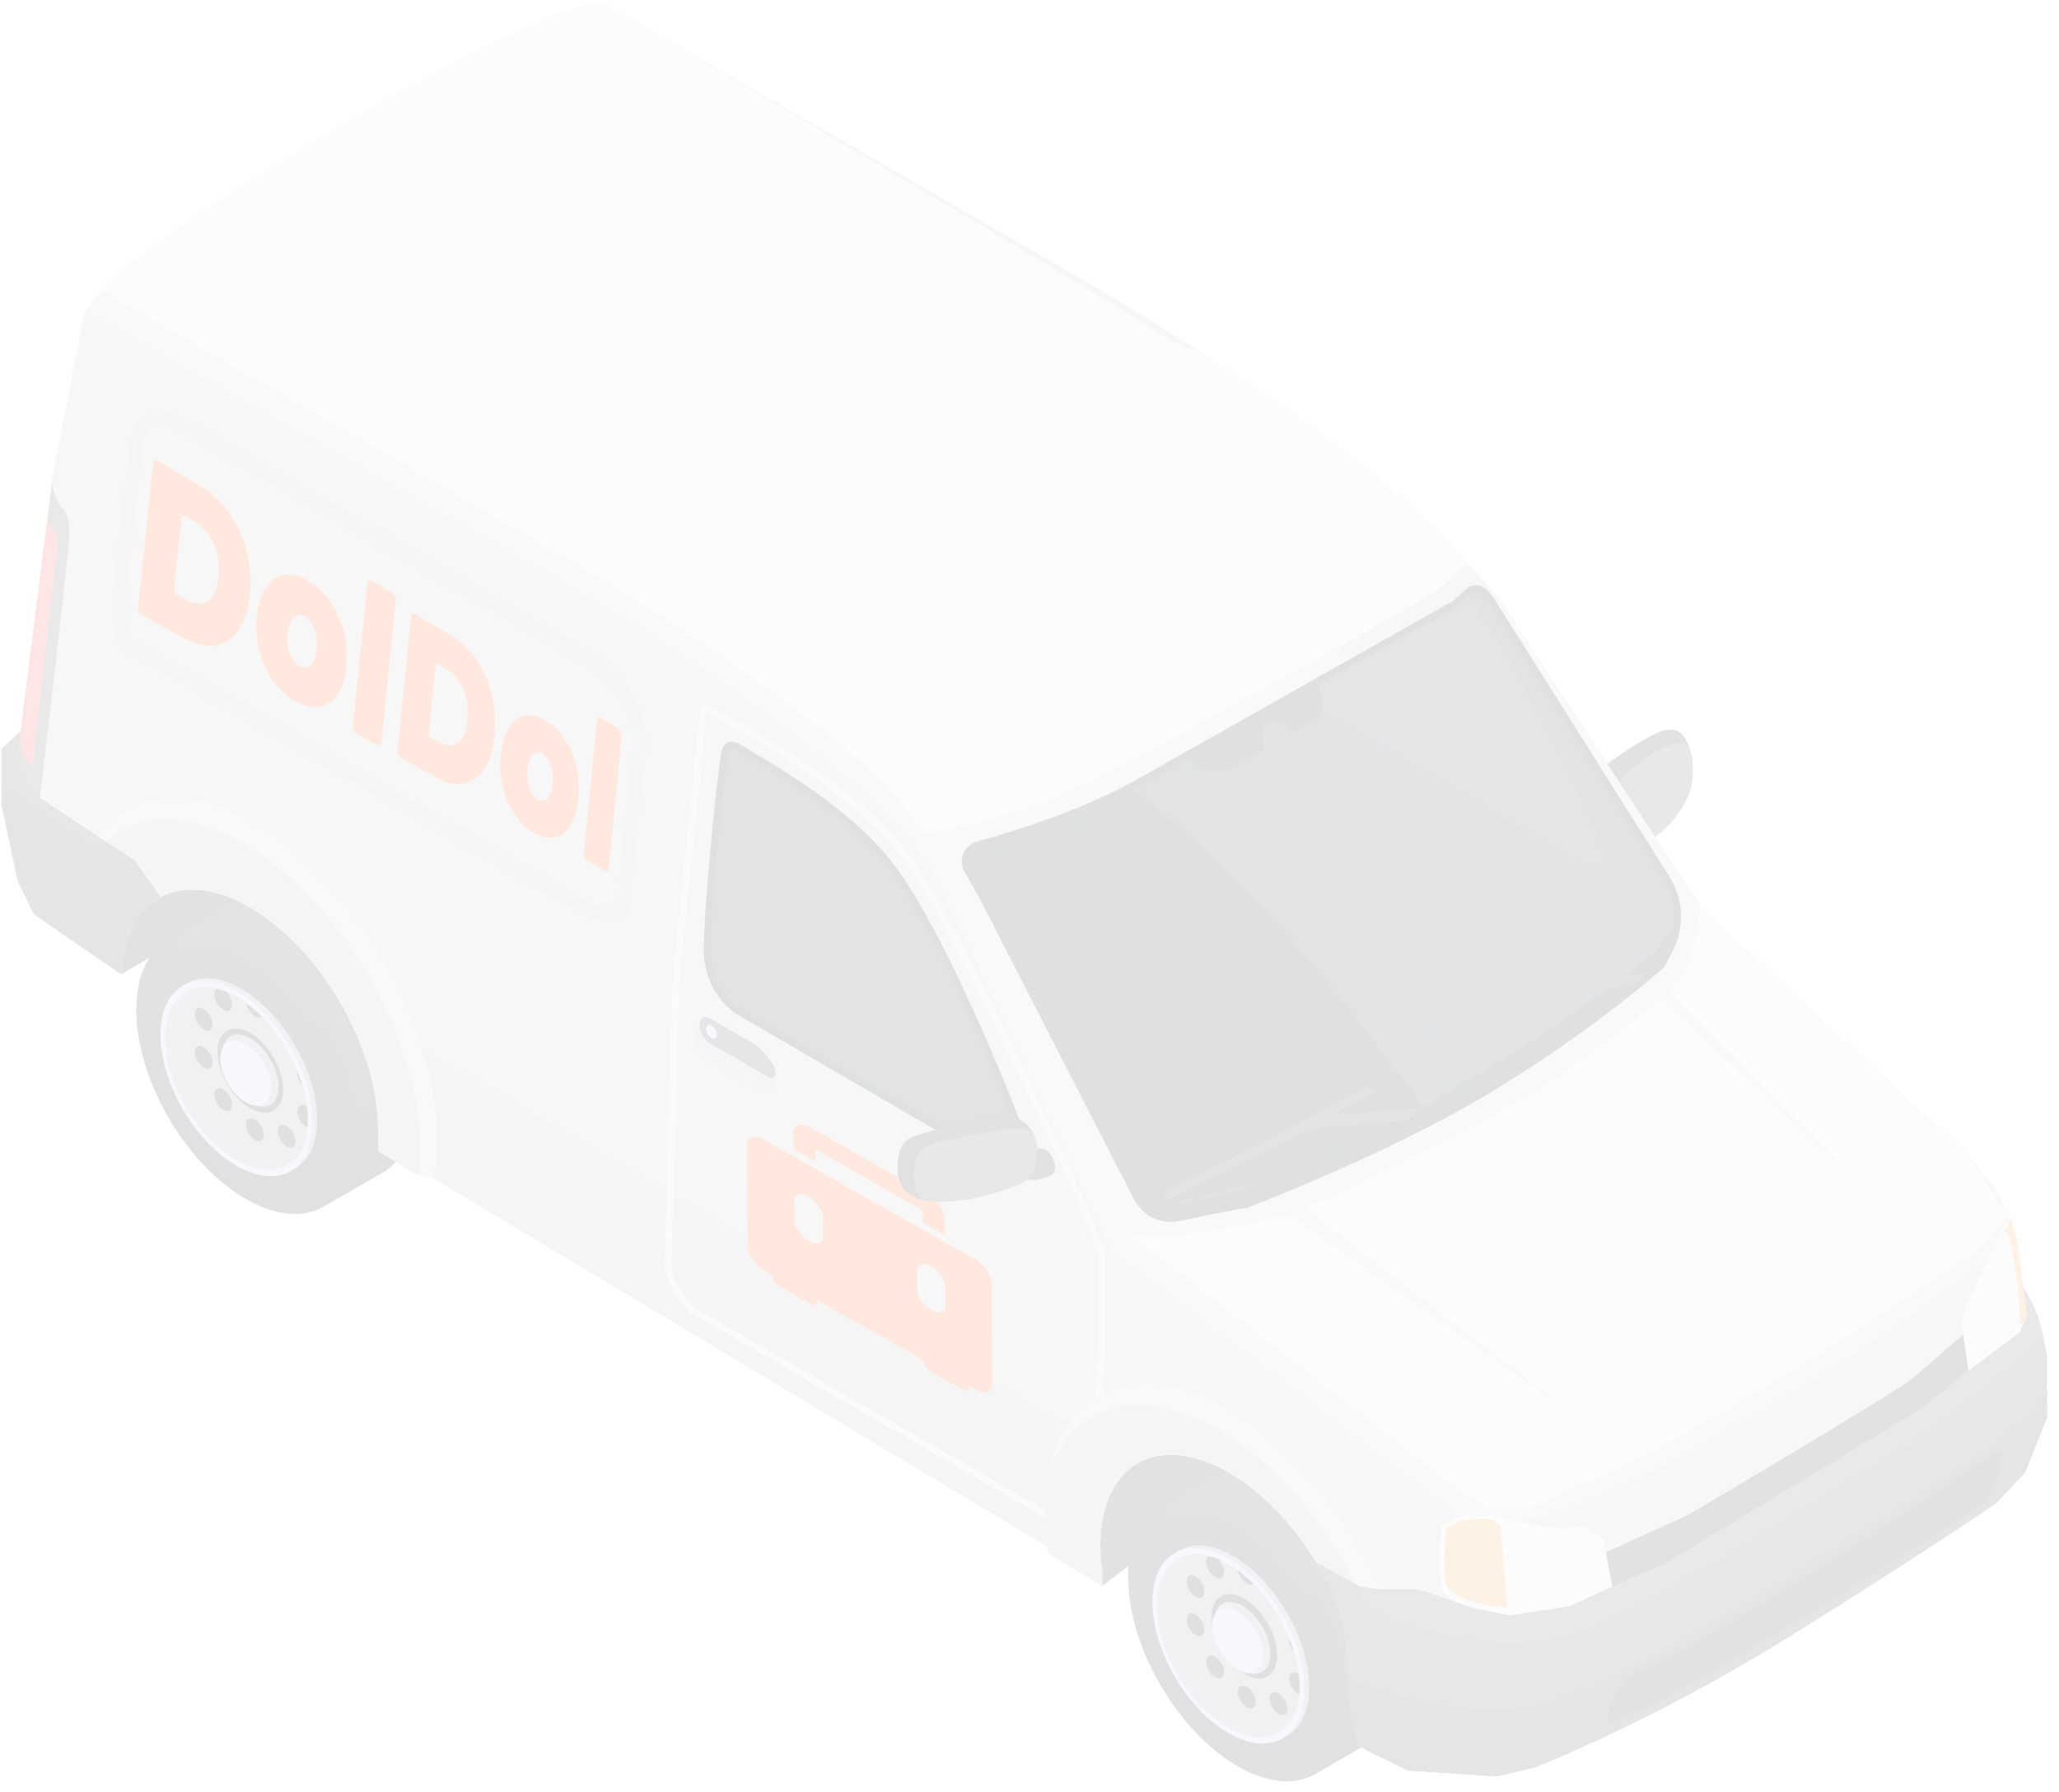 <svg width="162" height="141" viewBox="0 0 162 141" fill="none" xmlns="http://www.w3.org/2000/svg" opacity="0.13">
<path d="M9.534 76.661L17.493 72.053L41.167 89.409L86.719 124.785L94.006 119.233L111.066 129.496L112.957 106.139C112.957 106.139 31.617 52.109 26.832 52.752C22.047 53.395 10.688 55.868 9.299 59.256C7.902 62.648 4.959 68.307 9.534 76.661Z" fill="#1E1E1E"/>
<path d="M30.455 92.06L25.48 94.932L13.115 74.015L18.288 71.023L29.12 77.646L31.238 89.826L30.455 92.06Z" fill="url(#paint0_linear_86_1977)"/>
<path d="M32.644 86.718C32.644 92.179 28.786 94.38 24.025 91.631C19.265 88.882 15.407 82.225 15.407 76.764C15.407 71.303 19.265 69.102 24.025 71.851C28.786 74.6 32.644 81.257 32.644 86.718Z" fill="url(#paint1_linear_86_1977)"/>
<path d="M27.957 89.426C27.957 94.887 24.1 97.088 19.339 94.339C14.579 91.59 10.721 84.933 10.721 79.472C10.721 74.011 14.579 71.81 19.339 74.559C24.096 77.308 27.957 83.961 27.957 89.426Z" fill="url(#paint2_linear_86_1977)"/>
<path d="M26.828 89.191C26.828 94.166 23.312 96.173 18.976 93.667C14.64 91.161 11.125 85.098 11.125 80.123C11.125 75.149 14.64 73.141 18.976 75.647C23.312 78.149 26.828 84.212 26.828 89.191Z" fill="url(#paint3_linear_86_1977)"/>
<path d="M24.215 88.099C24.215 88.313 24.203 88.523 24.186 88.721C24.091 89.764 23.762 90.584 23.246 91.153C22.237 92.266 20.543 92.402 18.618 91.289C15.527 89.504 13.021 85.181 13.021 81.632C13.021 79.443 13.977 78.063 15.432 77.745C15.926 77.638 16.479 77.65 17.068 77.795C17.311 77.856 17.567 77.939 17.826 78.05C18.086 78.153 18.35 78.285 18.618 78.438C18.873 78.586 19.125 78.747 19.372 78.932C19.797 79.241 20.209 79.6 20.6 79.996C21.099 80.499 21.565 81.067 21.981 81.669C22.084 81.813 22.175 81.957 22.27 82.106C22.719 82.802 23.098 83.54 23.407 84.294V84.299C23.56 84.669 23.692 85.04 23.799 85.415V85.42C23.968 85.98 24.087 86.537 24.153 87.089V87.093C24.194 87.435 24.215 87.769 24.215 88.099Z" fill="#9C9AAB"/>
<path d="M12.988 81.199C12.988 81.422 12.996 81.64 13.021 81.871V81.92C13.297 85.292 15.51 89.113 18.288 91.087C18.3 91.099 18.317 91.108 18.329 91.116C18.54 91.264 18.758 91.4 18.972 91.528C20.547 92.435 21.977 92.567 23.04 92.043C23.23 91.957 23.407 91.841 23.568 91.709C24.438 91.017 24.957 89.789 24.957 88.115C24.957 84.319 22.278 79.699 18.968 77.786C17.451 76.913 16.067 76.764 15.007 77.222C14.838 77.288 14.682 77.378 14.541 77.481C13.577 78.141 12.988 79.423 12.988 81.199ZM13.375 81.422C13.375 79.773 13.919 78.586 14.805 77.964C14.818 77.955 14.826 77.951 14.834 77.943C14.842 77.943 14.847 77.943 14.847 77.935C14.991 77.832 15.131 77.754 15.296 77.692C15.634 77.543 16.009 77.469 16.413 77.461C17.179 77.448 17.946 77.902 18.873 78.429C20.926 79.616 22.542 81.78 23.518 84.241C24.005 85.481 24.578 86.697 24.578 87.888C24.578 89.442 24.095 90.588 23.296 91.231C23.135 91.375 22.95 91.491 22.752 91.586C22.752 91.586 22.752 91.586 22.744 91.586C22.735 91.586 22.735 91.594 22.731 91.594H22.723C21.726 92.047 20.411 91.919 18.972 91.087C15.885 89.294 13.375 84.975 13.375 81.422Z" fill="#9C9AAB"/>
<path d="M24.215 88.099C24.215 88.313 24.203 88.523 24.186 88.721C24.091 89.764 23.762 90.584 23.246 91.153C22.34 91.351 21.243 91.136 20.06 90.456C16.969 88.672 14.463 84.348 14.463 80.799C14.463 79.456 14.822 78.417 15.432 77.745C15.926 77.638 16.479 77.65 17.068 77.795C17.311 77.856 17.567 77.939 17.826 78.05C18.086 78.153 18.35 78.285 18.618 78.438C18.873 78.586 19.125 78.747 19.372 78.932C19.797 79.241 20.209 79.6 20.6 79.996C21.099 80.499 21.565 81.067 21.981 81.669C22.084 81.813 22.175 81.957 22.27 82.106C22.719 82.802 23.098 83.54 23.407 84.294V84.299C23.559 84.669 23.691 85.04 23.799 85.415V85.42C23.968 85.98 24.087 86.537 24.153 87.089V87.093C24.194 87.435 24.215 87.769 24.215 88.099Z" fill="#93949C"/>
<path d="M12.629 81.409C12.629 85.201 15.308 89.826 18.618 91.734C20.373 92.744 21.952 92.793 23.044 92.039C23.222 91.924 23.382 91.779 23.527 91.627C24.207 90.91 24.606 89.784 24.606 88.317C24.606 84.525 21.923 79.901 18.618 77.997C17.282 77.222 16.054 77.012 15.057 77.292C14.879 77.341 14.71 77.399 14.55 77.481C13.367 78.054 12.629 79.415 12.629 81.409ZM13.021 81.871C13.012 81.788 13.012 81.714 13.012 81.632C13.012 81.496 13.021 81.36 13.025 81.232C13.025 81.158 13.033 81.076 13.037 81.001C13.037 80.981 13.037 80.968 13.045 80.948C13.054 80.886 13.054 80.832 13.066 80.779C13.066 80.746 13.074 80.717 13.074 80.692C13.082 80.663 13.082 80.639 13.086 80.618C13.099 80.523 13.12 80.428 13.14 80.342C13.169 80.218 13.194 80.099 13.227 79.987C13.235 79.967 13.235 79.954 13.239 79.938V79.93C13.268 79.835 13.301 79.752 13.334 79.666C13.383 79.53 13.441 79.402 13.503 79.278C13.552 79.175 13.61 79.076 13.664 78.986C13.717 78.899 13.771 78.825 13.832 78.747C13.874 78.697 13.907 78.644 13.956 78.603C13.985 78.574 14.006 78.549 14.03 78.52C14.051 78.491 14.08 78.466 14.105 78.446C14.158 78.392 14.208 78.343 14.265 78.297C14.274 78.285 14.286 78.277 14.294 78.269C14.306 78.26 14.323 78.248 14.344 78.236C14.352 78.236 14.352 78.227 14.356 78.227C14.41 78.178 14.48 78.141 14.537 78.1C14.55 78.087 14.57 78.071 14.587 78.067C14.595 78.058 14.599 78.058 14.607 78.054C14.661 78.025 14.715 78.001 14.768 77.972C14.78 77.964 14.789 77.96 14.797 77.96C14.809 77.951 14.818 77.947 14.826 77.939C14.834 77.939 14.838 77.939 14.838 77.931C14.921 77.889 15.007 77.856 15.09 77.828C15.172 77.799 15.246 77.778 15.329 77.762C15.329 77.762 15.329 77.762 15.337 77.762C15.366 77.754 15.39 77.749 15.419 77.741C15.428 77.733 15.432 77.733 15.448 77.733L15.572 77.712C15.733 77.679 15.91 77.663 16.087 77.663H16.149C16.231 77.663 16.31 77.671 16.392 77.675C16.495 77.683 16.59 77.696 16.689 77.708C16.738 77.716 16.792 77.721 16.845 77.737C16.911 77.749 16.99 77.766 17.064 77.786C17.208 77.819 17.348 77.861 17.492 77.914C17.723 77.997 17.975 78.091 18.218 78.219C18.354 78.281 18.482 78.355 18.618 78.429C18.745 78.504 18.869 78.578 18.997 78.668C19.125 78.743 19.248 78.833 19.368 78.928C19.797 79.241 20.2 79.592 20.596 79.992C20.848 80.243 21.091 80.507 21.313 80.791C21.437 80.927 21.544 81.076 21.651 81.22C21.758 81.364 21.861 81.504 21.965 81.648C21.973 81.657 21.973 81.661 21.977 81.669C22.08 81.813 22.175 81.953 22.261 82.102C22.368 82.263 22.471 82.436 22.575 82.605C22.702 82.823 22.818 83.046 22.933 83.268C23.015 83.425 23.09 83.573 23.156 83.73C23.189 83.804 23.222 83.878 23.259 83.952C23.362 84.175 23.456 84.406 23.535 84.645C23.63 84.896 23.716 85.148 23.786 85.399C23.786 85.407 23.786 85.407 23.794 85.411V85.42C23.844 85.556 23.877 85.696 23.91 85.84C23.951 85.968 23.976 86.1 24.005 86.228V86.236C24.038 86.384 24.067 86.528 24.087 86.677C24.116 86.821 24.132 86.953 24.149 87.089V87.097C24.19 87.435 24.215 87.769 24.215 88.095C24.215 88.218 24.207 88.338 24.203 88.453L24.182 88.717C24.182 88.729 24.182 88.746 24.174 88.758C24.165 88.874 24.153 88.989 24.132 89.096C24.124 89.199 24.104 89.298 24.087 89.393C24.034 89.657 23.959 89.9 23.869 90.126C23.819 90.242 23.774 90.349 23.72 90.452C23.634 90.629 23.531 90.79 23.424 90.939C23.374 91.004 23.32 91.066 23.267 91.12C23.259 91.132 23.255 91.141 23.246 91.149C23.172 91.231 23.098 91.305 23.015 91.379C22.954 91.433 22.888 91.487 22.814 91.536C22.793 91.557 22.772 91.569 22.752 91.582C22.752 91.582 22.752 91.582 22.744 91.582C22.735 91.582 22.735 91.59 22.731 91.59C22.682 91.631 22.624 91.664 22.566 91.693C22.484 91.746 22.397 91.787 22.307 91.82C22.22 91.862 22.125 91.895 22.03 91.924C21.503 92.093 20.897 92.105 20.233 91.952C20.031 91.903 19.821 91.845 19.603 91.763C19.496 91.722 19.384 91.676 19.277 91.627C19.174 91.577 19.059 91.532 18.952 91.47C18.844 91.417 18.729 91.355 18.614 91.289C18.519 91.235 18.424 91.173 18.329 91.112C18.317 91.103 18.3 91.099 18.288 91.083C18.111 90.967 17.933 90.844 17.76 90.716C17.616 90.609 17.476 90.493 17.332 90.37C16.924 90.032 16.532 89.644 16.157 89.224C16.009 89.055 15.86 88.87 15.716 88.688C15.152 87.971 14.653 87.184 14.245 86.355C14.055 85.976 13.886 85.597 13.738 85.21C13.717 85.16 13.697 85.106 13.684 85.061C13.618 84.88 13.548 84.694 13.495 84.505C13.429 84.303 13.371 84.097 13.317 83.895C13.251 83.635 13.194 83.388 13.157 83.128C13.115 82.938 13.091 82.741 13.07 82.551C13.049 82.353 13.029 82.159 13.021 81.962V81.871Z" fill="#CBCAE8"/>
<path d="M22.282 85.733C22.282 87.369 21.124 88.029 19.698 87.204C18.272 86.38 17.113 84.385 17.113 82.749C17.113 81.113 18.272 80.453 19.698 81.277C21.124 82.102 22.282 84.093 22.282 85.733Z" fill="#131313"/>
<path d="M21.907 85.514C21.907 86.912 20.918 87.476 19.698 86.772C18.478 86.067 17.488 84.36 17.488 82.963C17.488 81.566 18.478 81.001 19.698 81.706C20.918 82.411 21.907 84.117 21.907 85.514Z" fill="#9C9AAB"/>
<path d="M21.338 85.601C21.338 86.866 20.444 87.377 19.339 86.743C18.235 86.104 17.34 84.562 17.34 83.293C17.34 82.028 18.235 81.516 19.339 82.151C20.439 82.79 21.338 84.336 21.338 85.601Z" fill="#CBCAE8"/>
<path d="M20.596 80C20.464 80.099 20.271 80.099 20.056 79.975C19.718 79.781 19.438 79.34 19.368 78.936C19.792 79.246 20.205 79.6 20.596 80Z" fill="#131313"/>
<path d="M22.265 82.106C22.22 82.061 22.175 82.003 22.137 81.949C22.076 81.859 22.022 81.764 21.977 81.673C22.08 81.817 22.175 81.962 22.265 82.106Z" fill="#131313"/>
<path d="M23.794 85.42C23.621 85.23 23.485 84.979 23.419 84.723C23.378 84.567 23.378 84.418 23.403 84.303C23.555 84.669 23.687 85.045 23.794 85.42Z" fill="#131313"/>
<path d="M24.215 88.099C24.215 88.313 24.203 88.523 24.186 88.721C24.087 88.676 23.98 88.61 23.877 88.507C23.506 88.156 23.304 87.584 23.424 87.225C23.527 86.924 23.832 86.875 24.153 87.089V87.093C24.194 87.435 24.215 87.769 24.215 88.099Z" fill="#131313"/>
<path d="M21.981 89.558C21.75 89.063 21.82 88.597 22.138 88.519C22.451 88.437 22.892 88.775 23.123 89.265C23.349 89.76 23.284 90.225 22.966 90.304C22.649 90.386 22.208 90.048 21.981 89.558Z" fill="#131313"/>
<path d="M19.351 88.49C19.351 88.045 19.669 87.864 20.056 88.091C20.444 88.317 20.761 88.861 20.761 89.306C20.761 89.751 20.444 89.933 20.056 89.706C19.665 89.484 19.351 88.939 19.351 88.49Z" fill="#131313"/>
<path d="M16.994 85.725C17.225 85.494 17.666 85.671 17.979 86.116C18.292 86.561 18.362 87.105 18.136 87.336C17.905 87.567 17.464 87.39 17.151 86.945C16.833 86.499 16.763 85.951 16.994 85.725Z" fill="#131313"/>
<path d="M15.807 82.308C16.178 82.382 16.573 82.848 16.697 83.342C16.817 83.837 16.615 84.175 16.244 84.101C15.873 84.027 15.477 83.561 15.358 83.066C15.23 82.572 15.436 82.234 15.807 82.308Z" fill="#131313"/>
<path d="M16.244 79.555C16.615 79.905 16.817 80.482 16.697 80.836C16.578 81.191 16.178 81.195 15.807 80.841C15.436 80.49 15.234 79.913 15.354 79.559C15.473 79.204 15.873 79.2 16.244 79.555Z" fill="#131313"/>
<path d="M17.979 79.546C17.666 79.625 17.225 79.291 16.994 78.8C16.788 78.355 16.825 77.935 17.068 77.795C17.311 77.856 17.567 77.939 17.826 78.05C17.946 78.178 18.057 78.331 18.14 78.508C18.366 79.002 18.296 79.468 17.979 79.546Z" fill="#131313"/>
<path d="M110.682 131.359C110.682 136.82 106.824 139.021 102.064 136.272C97.303 133.523 93.446 126.867 93.446 121.405C93.446 115.944 97.303 113.743 102.064 116.492C106.824 119.237 110.682 125.894 110.682 131.359Z" fill="#535C5E"/>
<path d="M108.494 136.697L103.519 139.569L91.154 118.652L96.327 115.664L107.158 122.287L109.277 134.467L108.494 136.697Z" fill="url(#paint4_linear_86_1977)"/>
<path d="M105.996 134.063C105.996 139.524 102.138 141.725 97.378 138.976C92.617 136.227 88.759 129.57 88.759 124.109C88.759 118.648 92.617 116.447 97.378 119.196C102.134 121.945 105.996 128.602 105.996 134.063Z" fill="url(#paint5_linear_86_1977)"/>
<path d="M104.867 133.828C104.867 138.803 101.351 140.81 97.015 138.304C92.679 135.798 89.163 129.735 89.163 124.76C89.163 119.786 92.679 117.778 97.015 120.284C101.351 122.79 104.867 128.853 104.867 133.828Z" fill="url(#paint6_linear_86_1977)"/>
<path d="M102.254 132.736C102.254 132.954 102.241 133.16 102.225 133.358C102.13 134.401 101.8 135.221 101.285 135.79C100.275 136.903 98.581 137.039 96.656 135.926C93.565 134.141 91.059 129.818 91.059 126.269C91.059 124.08 92.015 122.7 93.47 122.382C93.965 122.275 94.517 122.287 95.107 122.432C95.35 122.494 95.605 122.576 95.865 122.687C96.125 122.79 96.388 122.922 96.656 123.075C96.912 123.223 97.163 123.384 97.411 123.569C97.835 123.878 98.247 124.237 98.639 124.633C99.138 125.136 99.603 125.704 100.02 126.306C100.119 126.45 100.213 126.595 100.308 126.743C100.757 127.44 101.137 128.177 101.446 128.932V128.936C101.598 129.307 101.73 129.678 101.837 130.053V130.057C102.006 130.621 102.126 131.174 102.192 131.726V131.73C102.233 132.072 102.254 132.41 102.254 132.736Z" fill="#9C9AAB"/>
<path d="M91.03 125.836C91.03 126.026 91.039 126.215 91.051 126.413C91.051 126.434 91.051 126.463 91.059 126.479C91.311 129.875 93.532 133.75 96.343 135.728C96.351 135.74 96.356 135.749 96.372 135.749C96.582 135.897 96.801 136.041 97.015 136.161C98.589 137.068 100.02 137.199 101.083 136.676C101.273 136.589 101.454 136.474 101.619 136.338C101.701 136.276 101.775 136.21 101.85 136.136C102.575 135.419 103.004 134.265 103.004 132.752C103.004 130.069 101.668 126.974 99.706 124.719C99.698 124.711 99.698 124.711 99.694 124.707C98.894 123.78 97.979 122.992 97.015 122.428C96.825 122.32 96.636 122.217 96.446 122.131C95.333 121.607 94.311 121.488 93.454 121.731C93.338 121.752 93.231 121.793 93.128 121.838C93.099 121.846 93.075 121.851 93.054 121.867C92.906 121.929 92.761 122.011 92.626 122.106C92.617 122.106 92.617 122.106 92.613 122.114C92.531 122.164 92.452 122.222 92.37 122.296C91.533 122.984 91.03 124.196 91.03 125.836ZM91.418 126.063C91.418 124.414 91.962 123.223 92.848 122.605L92.856 122.597C92.865 122.588 92.869 122.584 92.877 122.584C92.885 122.584 92.885 122.576 92.885 122.576C93.029 122.473 93.178 122.395 93.334 122.333C93.38 122.312 93.429 122.292 93.483 122.271C93.779 122.164 94.105 122.11 94.451 122.102C95.218 122.09 95.989 122.543 96.912 123.071C98.969 124.258 100.58 126.426 101.557 128.882C102.052 130.123 102.616 131.339 102.616 132.53C102.616 134.055 102.155 135.188 101.376 135.839C101.363 135.852 101.355 135.868 101.343 135.872C101.174 136.008 100.988 136.128 100.794 136.227C100.794 136.227 100.794 136.227 100.786 136.227C100.778 136.227 100.778 136.235 100.774 136.235H100.766C99.768 136.688 98.453 136.561 97.015 135.728C93.92 133.935 91.418 129.616 91.418 126.063Z" fill="#9C9AAB"/>
<path d="M102.254 132.736C102.254 132.954 102.241 133.16 102.225 133.358C102.13 134.401 101.8 135.221 101.285 135.79C100.378 135.988 99.282 135.773 98.099 135.093C95.008 133.309 92.502 128.985 92.502 125.436C92.502 124.093 92.86 123.058 93.47 122.382C93.965 122.275 94.517 122.287 95.107 122.432C95.35 122.494 95.605 122.576 95.865 122.687C96.125 122.79 96.388 122.922 96.656 123.075C96.912 123.223 97.163 123.384 97.411 123.569C97.835 123.878 98.247 124.237 98.639 124.633C99.138 125.136 99.603 125.704 100.02 126.306C100.119 126.45 100.213 126.595 100.308 126.743C100.757 127.44 101.137 128.177 101.446 128.932V128.936C101.598 129.307 101.73 129.678 101.837 130.053V130.057C102.006 130.621 102.126 131.174 102.192 131.726V131.73C102.233 132.072 102.254 132.41 102.254 132.736Z" fill="#93949C"/>
<path d="M90.668 126.046C90.668 129.842 93.351 134.463 96.656 136.375C98.412 137.385 99.991 137.434 101.083 136.68C101.26 136.556 101.421 136.42 101.569 136.26C101.631 136.198 101.685 136.136 101.73 136.07C102.307 135.345 102.637 134.294 102.637 132.958C102.637 129.166 99.958 124.542 96.648 122.638C95.473 121.962 94.377 121.715 93.454 121.859C93.33 121.871 93.211 121.9 93.095 121.941C92.992 121.962 92.893 121.991 92.799 122.036H92.79C92.728 122.048 92.675 122.077 92.621 122.102C92.613 122.102 92.613 122.102 92.609 122.11C92.386 122.217 92.168 122.349 91.987 122.522C91.978 122.522 91.978 122.522 91.974 122.531C91.154 123.219 90.668 124.427 90.668 126.046ZM91.051 126.413V126.269C91.051 126.133 91.059 125.997 91.063 125.869C91.063 125.787 91.072 125.708 91.084 125.626C91.092 125.519 91.105 125.408 91.117 125.309C91.129 125.193 91.15 125.086 91.179 124.975C91.199 124.872 91.22 124.773 91.253 124.678C91.253 124.666 91.253 124.657 91.261 124.645C91.269 124.633 91.269 124.616 91.273 124.604C91.302 124.509 91.327 124.414 91.368 124.328C91.376 124.295 91.389 124.262 91.401 124.233C91.442 124.126 91.488 124.014 91.546 123.92C91.595 123.817 91.653 123.718 91.706 123.627C91.76 123.54 91.813 123.462 91.875 123.388C91.929 123.314 91.991 123.244 92.057 123.178C92.11 123.116 92.164 123.062 92.226 123.009C92.238 122.996 92.258 122.98 92.275 122.976C92.337 122.914 92.399 122.869 92.465 122.827C92.526 122.778 92.588 122.741 92.646 122.704C92.687 122.675 92.728 122.654 92.77 122.634C92.778 122.625 92.782 122.625 92.79 122.621C92.811 122.609 92.831 122.601 92.852 122.592C92.86 122.584 92.864 122.58 92.873 122.58C92.881 122.58 92.881 122.572 92.881 122.572C92.901 122.564 92.922 122.559 92.943 122.551C93.079 122.485 93.227 122.436 93.376 122.403C93.404 122.395 93.429 122.391 93.462 122.382C93.47 122.374 93.474 122.374 93.483 122.374C93.693 122.325 93.911 122.308 94.142 122.308H94.15C94.245 122.308 94.332 122.316 94.427 122.32C94.534 122.329 94.645 122.341 94.76 122.362C94.876 122.382 94.983 122.403 95.107 122.428C95.243 122.461 95.379 122.502 95.519 122.551C95.717 122.613 95.91 122.696 96.116 122.794C96.125 122.794 96.125 122.803 96.129 122.803C96.191 122.832 96.257 122.856 96.31 122.889C96.425 122.943 96.533 123.005 96.648 123.071C96.904 123.219 97.155 123.384 97.402 123.565C97.831 123.878 98.235 124.237 98.631 124.629C98.799 124.806 98.969 124.983 99.125 125.173C99.327 125.395 99.513 125.622 99.69 125.857C99.797 126.001 99.9 126.133 100.003 126.285C100.011 126.294 100.011 126.298 100.015 126.306C100.11 126.442 100.205 126.578 100.292 126.718V126.726C100.3 126.735 100.3 126.735 100.304 126.739C100.407 126.9 100.506 127.073 100.609 127.242C100.663 127.336 100.716 127.431 100.77 127.534C100.836 127.658 100.906 127.777 100.968 127.905C101.05 128.062 101.124 128.21 101.19 128.367C101.223 128.441 101.256 128.515 101.293 128.589C101.396 128.812 101.491 129.043 101.569 129.282C101.672 129.533 101.751 129.789 101.829 130.048V130.057C101.874 130.201 101.915 130.333 101.944 130.477C101.986 130.605 102.01 130.737 102.039 130.865V130.873C102.06 130.955 102.072 131.034 102.089 131.116C102.109 131.203 102.122 131.293 102.138 131.376C102.146 131.396 102.146 131.409 102.146 131.421C102.159 131.524 102.179 131.623 102.188 131.726C102.208 131.874 102.22 132.019 102.233 132.167V132.175C102.245 132.365 102.253 132.546 102.253 132.74C102.253 132.958 102.241 133.16 102.225 133.362C102.225 133.391 102.216 133.412 102.216 133.428C102.204 133.531 102.196 133.63 102.175 133.725C102.122 134.104 102.027 134.45 101.903 134.764C101.854 134.879 101.808 134.986 101.755 135.089C101.701 135.196 101.648 135.291 101.586 135.386C101.545 135.452 101.499 135.514 101.458 135.576C101.409 135.641 101.355 135.703 101.301 135.757C101.301 135.765 101.293 135.769 101.289 135.778H101.281V135.786C101.207 135.868 101.132 135.942 101.05 136.017C100.988 136.07 100.922 136.124 100.848 136.173C100.827 136.194 100.807 136.206 100.786 136.223C100.786 136.223 100.786 136.223 100.778 136.223C100.77 136.223 100.77 136.231 100.766 136.231C100.716 136.272 100.658 136.305 100.605 136.334C100.522 136.387 100.436 136.429 100.349 136.462C100.263 136.503 100.168 136.536 100.073 136.565C99.546 136.734 98.94 136.746 98.276 136.594C98.074 136.544 97.864 136.486 97.645 136.404C97.538 136.363 97.427 136.317 97.32 136.268C97.217 136.219 97.101 136.173 96.994 136.111C96.887 136.058 96.772 135.996 96.656 135.93C96.561 135.876 96.467 135.815 96.372 135.753C96.359 135.753 96.351 135.745 96.343 135.732C95.976 135.501 95.626 135.238 95.284 134.941C95.276 134.933 95.263 134.928 95.255 134.92C95.094 134.776 94.938 134.628 94.781 134.479C94.678 134.376 94.579 134.277 94.476 134.166C94.225 133.902 93.99 133.622 93.751 133.325C93.643 133.189 93.54 133.049 93.425 132.896C93.005 132.307 92.617 131.677 92.291 131.013C92.189 130.815 92.094 130.621 92.007 130.415C91.999 130.395 91.995 130.382 91.987 130.366C91.904 130.168 91.822 129.966 91.743 129.768C91.731 129.727 91.715 129.694 91.71 129.661C91.628 129.451 91.562 129.249 91.5 129.043C91.5 129.043 91.492 129.03 91.492 129.022C91.426 128.804 91.368 128.589 91.315 128.371C91.306 128.359 91.306 128.342 91.302 128.326C91.261 128.144 91.22 127.955 91.195 127.769C91.183 127.72 91.175 127.674 91.166 127.625C91.133 127.435 91.105 127.246 91.092 127.056C91.072 126.858 91.059 126.669 91.059 126.479C91.051 126.463 91.051 126.434 91.051 126.413Z" fill="#CBCAE8"/>
<path d="M100.485 130.242C100.485 131.878 99.327 132.538 97.901 131.714C96.475 130.889 95.317 128.894 95.317 127.258C95.317 125.622 96.475 124.962 97.901 125.787C99.327 126.611 100.485 128.602 100.485 130.242Z" fill="#131313"/>
<path d="M99.945 130.156C99.945 131.553 98.956 132.118 97.736 131.413C96.516 130.708 95.527 129.006 95.527 127.604C95.527 126.203 96.516 125.642 97.736 126.347C98.956 127.052 99.945 128.754 99.945 130.156Z" fill="#9C9AAB"/>
<path d="M99.377 130.242C99.377 131.508 98.482 132.019 97.378 131.384C96.273 130.745 95.379 129.204 95.379 127.934C95.379 126.665 96.273 126.158 97.378 126.792C98.478 127.431 99.377 128.977 99.377 130.242Z" fill="#CBCAE8"/>
<path d="M98.635 124.637C98.503 124.736 98.309 124.736 98.095 124.612C97.757 124.418 97.472 123.977 97.406 123.573C97.831 123.883 98.243 124.241 98.635 124.637Z" fill="#131313"/>
<path d="M100.308 126.747C100.263 126.702 100.218 126.648 100.18 126.59C100.119 126.5 100.065 126.405 100.024 126.314C100.119 126.454 100.213 126.599 100.308 126.747Z" fill="#131313"/>
<path d="M101.837 130.057C101.664 129.867 101.528 129.616 101.462 129.36C101.421 129.204 101.417 129.055 101.446 128.94C101.594 129.311 101.726 129.682 101.837 130.057Z" fill="#131313"/>
<path d="M102.253 132.736C102.253 132.954 102.241 133.16 102.225 133.358C102.122 133.317 102.019 133.247 101.915 133.144C101.545 132.793 101.343 132.221 101.462 131.862C101.565 131.561 101.87 131.512 102.192 131.726V131.73C102.233 132.072 102.253 132.41 102.253 132.736Z" fill="#131313"/>
<path d="M100.02 134.195C99.789 133.7 99.859 133.234 100.176 133.156C100.49 133.074 100.931 133.412 101.161 133.902C101.392 134.397 101.322 134.863 101.005 134.941C100.687 135.023 100.246 134.689 100.02 134.195Z" fill="#131313"/>
<path d="M97.39 133.131C97.39 132.686 97.707 132.505 98.095 132.732C98.482 132.958 98.8 133.502 98.8 133.948C98.8 134.393 98.482 134.574 98.095 134.347C97.707 134.121 97.39 133.577 97.39 133.131Z" fill="#131313"/>
<path d="M95.032 130.362C95.263 130.131 95.704 130.308 96.017 130.753C96.331 131.198 96.401 131.742 96.174 131.973C95.943 132.204 95.502 132.027 95.189 131.582C94.872 131.137 94.802 130.593 95.032 130.362Z" fill="#131313"/>
<path d="M93.845 126.949C94.216 127.023 94.612 127.489 94.736 127.984C94.855 128.478 94.653 128.816 94.282 128.742C93.911 128.668 93.516 128.202 93.392 127.707C93.272 127.213 93.475 126.871 93.845 126.949Z" fill="#131313"/>
<path d="M94.282 124.192C94.653 124.542 94.855 125.119 94.736 125.473C94.616 125.828 94.216 125.832 93.845 125.478C93.475 125.127 93.272 124.55 93.392 124.196C93.512 123.841 93.911 123.841 94.282 124.192Z" fill="#131313"/>
<path d="M96.018 124.188C95.704 124.266 95.263 123.932 95.032 123.442C94.826 122.996 94.864 122.576 95.107 122.436C95.35 122.498 95.605 122.58 95.865 122.691C95.985 122.819 96.096 122.972 96.178 123.149C96.405 123.643 96.335 124.109 96.018 124.188Z" fill="#131313"/>
<path d="M161.052 106.605V111.588L158.476 116.286L154.219 114.217L151.062 112.692L151.618 111.39C151.618 110.834 151.531 110.364 151.404 109.972C151.02 108.756 150.241 108.22 150.241 108.22C150.241 101.807 147.084 93.205 141.499 89.982C135.919 86.759 131.393 89.343 131.393 95.744C131.393 96.416 131.435 97.109 131.542 97.805V98.906L131.084 98.629L127.276 96.346L89.592 61.053L85.59 58.65L85.334 58.481C85.334 57.426 85.334 56.742 85.334 56.742C85.334 50.328 80.809 42.526 75.228 39.291C69.783 36.154 65.344 38.524 65.122 44.575L60.79 41.599L58.251 39.859L56.982 37.234L55.712 31.245V26.868H57.056L46.298 12.706L45.499 1.755L47.366 0.164L47.378 0.176C48.017 0.539 68.596 12.418 84.156 21.403C99.95 30.528 108.852 37.947 111.169 39.975C113.493 42.003 117.911 47.006 117.911 47.006L133.792 71.307L154.891 90.827C154.891 90.827 157.504 94.326 158.04 95.736C158.563 97.166 159.457 103.612 159.457 103.612C159.457 103.612 159.457 103.625 159.47 103.633L161.052 106.605Z" fill="#BEC3C7"/>
<path d="M133.215 98.658C133.215 103.909 136.925 110.306 141.5 112.944C146.075 115.586 149.784 113.471 149.784 108.22C149.784 102.969 146.075 96.573 141.5 93.935C136.925 91.297 133.215 93.412 133.215 98.658Z" fill="#68635D"/>
<path d="M127.041 93.238C127.041 94.248 127.123 95.287 127.272 96.338L131.088 98.629L131.538 98.91V97.805C131.439 97.109 131.389 96.42 131.389 95.748C131.389 89.339 135.915 86.759 141.504 89.982C147.084 93.205 150.241 101.807 150.241 108.22C150.241 108.22 151.618 109.177 151.618 111.386L151.066 112.692L154.227 114.221C154.462 113.166 154.586 112 154.586 110.726C154.586 101.56 149.487 89.603 141.508 84.995C133.512 80.383 127.041 84.076 127.041 93.238Z" fill="#AFB4B8"/>
<path d="M66.935 47.971C66.935 53.222 73.394 58.027 77.969 60.669C82.544 63.311 83.5 62.784 83.5 57.533C83.5 52.282 79.791 45.885 75.216 43.247C70.645 40.605 66.935 42.72 66.935 47.971Z" fill="#68635D"/>
<path d="M60.782 41.59L65.114 44.57C65.34 38.516 69.775 36.146 75.216 39.291C80.8 42.518 85.33 50.324 85.33 56.733C85.33 56.733 85.33 57.417 85.33 58.473L85.586 58.646L89.588 61.049C89.645 60.476 89.678 59.874 89.678 59.243C89.678 50.077 83.203 38.911 75.22 34.303C67.513 29.856 61.219 33.133 60.782 41.59Z" fill="#AFB4B8"/>
<path d="M158.476 116.291C158.476 116.291 158.464 116.291 158.443 116.303L136.075 129.216L117.817 139.759C117.804 139.759 117.804 139.759 117.804 139.771L117.784 139.784C117.784 139.784 114.528 132.109 111.519 125.086C109.042 119.324 106.75 114.007 106.544 113.719C106.115 113.08 83.504 93.144 83.504 93.144L8.05 22.882C8.038 22.87 8.038 22.87 8.038 22.87L47.354 0.16L47.366 0.172L151.894 92.051L153.634 93.589L156.428 106.695L158.476 116.291Z" fill="#CFD3D6"/>
<path d="M158.476 116.291C158.476 116.291 158.464 116.291 158.443 116.303L136.075 129.216C131.571 129.739 126.855 129.875 122.21 130.057C107.397 130.634 115.101 116.802 115.933 116.291L151.89 92.055L153.629 93.593L156.424 106.7L158.476 116.291Z" fill="#BEC3C7"/>
<path d="M126.856 124.839L124.613 124.538C124.84 123.66 123.665 123.404 124.481 123.009C125.821 122.366 132.815 119.209 132.815 119.209C132.815 119.209 149.36 109.412 150.324 108.575C150.864 108.109 154.817 104.725 155.352 104.272C155.711 103.967 156.3 105.014 156.486 105.451L154.87 107.87L151.194 110.838L131.097 123.009L126.856 124.839Z" fill="#1E1E1E"/>
<path d="M8.038 22.866C8.038 22.866 36.629 55.711 47.927 60.245C59.224 64.779 69.594 65.689 72.545 65.504C75.496 65.314 80.656 63.938 84.968 61.894C89.283 59.849 111.783 47.501 113.205 46.314C114.627 45.127 115.282 44.603 115.356 44.199C115.43 43.795 108.238 36.129 95.226 28.208C82.214 20.286 8.038 22.866 8.038 22.866Z" fill="#EAEAEA"/>
<path d="M158.027 95.74L117.33 119.233L88.961 97.179L133.784 71.303L154.878 90.827L158.027 95.74Z" fill="#EAEAEA"/>
<path d="M88.961 97.179C90.927 97.599 95.346 97.005 99.999 95.88C103.379 95.064 111.37 91.136 117.907 87.567C124.444 83.998 131.183 78.421 132.317 76.822C133.45 75.223 133.784 71.303 133.784 71.303C133.784 71.303 116.609 67.12 108.135 73.187C99.665 79.258 88.961 97.179 88.961 97.179Z" fill="#CFD3D6"/>
<path d="M119.503 130.547V135.53L117.784 139.78L110.773 139.31L107.616 137.772L106.796 137.261C106.796 135.052 106.796 133.3 106.796 133.3C106.796 129.95 105.559 126.203 103.56 122.939C101.755 119.971 99.335 117.399 96.677 115.862C92.943 113.706 89.674 114.143 87.935 116.6C87.061 117.807 86.571 119.514 86.571 121.628C86.571 122.3 86.624 122.984 86.719 123.689V124.789L86.336 124.554L86.27 124.513L82.49 121.739L34.049 92.67L30.006 90.749L29.75 90.568C29.75 89.521 29.75 88.841 29.75 88.841C29.75 88.008 29.676 87.155 29.528 86.289C28.555 80.474 24.499 74.197 19.644 71.39C14.2 68.253 9.76 70.623 9.538 76.674L5.206 73.698L2.675 71.946L1.394 69.333L0.124 63.344V58.959L1.468 58.971L4.221 37.007L6.653 24.544L8.042 22.891C8.042 22.891 8.042 22.891 8.054 22.903C8.693 23.266 29.26 35.132 44.819 44.121C60.625 53.246 67.657 60.216 69.986 62.244C72.302 64.272 75.834 71.316 75.834 71.316L88.961 97.207L112.591 116.311L117.339 119.258C117.862 120.676 118.756 127.135 118.756 127.135L119.503 130.547Z" fill="#BEC3C7"/>
<path d="M116.172 118.512L112.586 116.286L100.729 106.7L87.593 98.613L53.173 77.461L4.188 49.743C4.188 49.743 3.553 50.015 2.523 50.543L1.468 58.955L0.124 58.942V63.328L1.394 69.317L2.675 71.93L5.206 73.681L9.538 76.657C9.76 70.607 14.204 68.237 19.644 71.373C24.499 74.18 28.555 80.457 29.528 86.273C29.676 87.138 29.75 87.992 29.75 88.824C29.75 88.824 29.75 89.508 29.75 90.551L30.006 90.732L34.049 92.653L82.49 121.723L86.27 124.497L86.336 124.538L86.719 124.773V123.672C86.624 122.968 86.571 122.283 86.571 121.612C86.571 119.497 87.061 117.791 87.935 116.583C89.674 114.127 92.939 113.69 96.677 115.845C99.335 117.383 101.759 119.955 103.56 122.922C105.555 126.187 106.796 129.933 106.796 133.284C106.796 133.284 106.796 135.036 106.796 137.245L107.616 137.756L110.773 139.293L117.574 139.747C118.822 136.103 119.391 132.95 119.503 131.409V130.527L119.445 130.267C119.016 128.4 117.236 122.193 116.172 118.512Z" fill="#BEC3C7"/>
<path d="M86.567 121.624C86.567 119.51 87.057 117.803 87.931 116.596L85.99 112.272L82.565 111.345L32.149 81.888C32.149 81.888 30.678 83.903 29.524 86.273C29.672 87.138 29.746 87.992 29.746 88.824C29.746 88.824 29.746 89.508 29.746 90.551L30.002 90.732L34.045 92.653L82.486 121.723L86.266 124.497L86.332 124.538C86.46 124.398 86.587 124.262 86.715 124.109V123.672C86.62 122.98 86.567 122.296 86.567 121.624Z" fill="#AFB4B8"/>
<path d="M34.099 91.338C34.099 91.796 34.078 92.237 34.045 92.661L32.957 92.513H32.944L29.997 90.741L29.742 90.559C29.742 89.512 29.742 88.832 29.742 88.832C29.742 82.419 25.216 74.605 19.636 71.381C16.916 69.811 14.438 69.621 12.625 70.582C10.811 71.53 9.649 73.644 9.53 76.665L5.198 73.689C5.293 71.938 5.635 70.413 6.179 69.131C6.702 67.923 7.395 66.942 8.248 66.197C10.894 63.839 15.015 63.732 19.636 66.398C27.623 71.006 34.099 82.168 34.099 91.338Z" fill="#AFB4B8"/>
<path d="M57.909 58.708C62.307 61.246 67.269 64.404 70.146 68.22C74.441 73.908 80.116 88.342 80.417 89.5C80.718 90.662 80.867 92.81 78.921 91.684C76.972 90.559 58.127 79.588 58.127 79.588C58.127 79.588 55.642 78.129 55.642 74.732C55.642 71.905 56.516 62.318 57.015 59.293C57.151 58.324 57.86 58.679 57.909 58.708Z" fill="#1E2329"/>
<path d="M79.844 92.27C79.543 92.27 79.189 92.15 78.785 91.919C76.86 90.807 58.177 79.93 57.987 79.818C57.88 79.757 55.37 78.24 55.37 74.732C55.37 71.777 56.261 62.182 56.747 59.247C56.805 58.835 56.969 58.559 57.237 58.427C57.621 58.242 58.025 58.464 58.041 58.477C62.496 61.049 67.442 64.198 70.356 68.059C74.754 73.883 80.417 88.449 80.673 89.434C80.796 89.912 81.143 91.524 80.397 92.093C80.244 92.212 80.059 92.27 79.844 92.27ZM57.571 58.889C57.538 58.889 57.501 58.897 57.472 58.91C57.377 58.955 57.312 59.107 57.279 59.33C56.792 62.256 55.906 71.798 55.906 74.732C55.906 77.927 58.165 79.303 58.26 79.357C58.445 79.464 77.128 90.345 79.053 91.454C79.531 91.73 79.894 91.804 80.079 91.664C80.421 91.404 80.38 90.411 80.162 89.566C79.91 88.589 74.297 74.151 69.936 68.377C67.08 64.593 62.187 61.481 57.781 58.938C57.752 58.926 57.662 58.889 57.571 58.889Z" fill="#131313"/>
<path d="M124.873 64.544C124.873 64.997 124.906 65.426 125.005 65.722C125.005 65.739 125.013 65.747 125.013 65.768C125.058 65.891 125.108 65.986 125.178 66.056C125.232 66.11 125.302 66.172 125.388 66.229C125.73 66.493 126.315 66.823 127.004 66.947C127.259 66.992 127.519 67.008 127.791 66.98C127.791 66.988 127.799 66.98 127.799 66.98C127.845 66.98 127.894 66.98 127.948 66.963H127.956C128.244 66.93 128.541 66.839 128.83 66.691C128.891 66.654 128.962 66.621 129.032 66.576H129.04C129.11 66.543 129.18 66.497 129.25 66.452C129.25 66.452 129.258 66.452 129.258 66.444C130.569 65.64 132.098 64.111 132.753 62.763C132.848 62.561 132.927 62.359 132.98 62.161C133.05 61.918 133.104 61.663 133.129 61.403C133.137 61.341 133.145 61.271 133.145 61.218C133.17 60.999 133.178 60.797 133.178 60.608C133.178 60.451 133.178 60.303 133.161 60.162C133.161 60.076 133.153 59.989 133.137 59.899C133.112 59.61 133.058 59.33 132.98 59.066C132.98 59.058 132.972 59.041 132.972 59.033C132.824 58.464 132.568 57.982 132.238 57.706C131.958 57.471 131.636 57.372 131.216 57.426C130.351 57.529 129.093 58.291 126.967 59.734C126.085 60.336 125.252 61.378 124.992 62.322C124.984 62.347 124.976 62.376 124.968 62.401C124.931 62.549 124.914 62.697 124.906 62.846C124.906 63.048 124.889 63.282 124.881 63.517V63.526C124.873 63.859 124.865 64.21 124.873 64.544Z" fill="url(#paint7_linear_86_1977)"/>
<path d="M74.342 95.942L74.354 97.191L72.619 96.206L72.611 95.246L64.166 90.448L64.174 91.412L62.426 90.419L62.414 89.166C62.41 88.49 63.036 88.305 63.815 88.75L72.924 93.931C73.703 94.368 74.338 95.27 74.342 95.942Z" fill="#FF5500"/>
<path d="M76.613 99.042L60.164 89.698C59.381 89.253 58.754 89.438 58.758 90.114L58.82 98.011C58.824 98.683 59.463 99.59 60.246 100.031L60.786 100.336L60.79 100.624C60.79 100.781 60.943 100.995 61.128 101.098L63.956 102.689C64.141 102.792 64.289 102.747 64.285 102.59L64.281 102.302L72.714 107.058L72.718 107.347C72.718 107.503 72.871 107.718 73.052 107.821L75.85 109.399C76.032 109.502 76.18 109.457 76.18 109.3L76.176 109.012L76.708 109.313C77.479 109.75 78.101 109.556 78.093 108.888L78.019 101.045C78.014 100.373 77.388 99.478 76.613 99.042ZM64.755 97.294C64.759 97.826 64.256 97.978 63.642 97.628C63.024 97.278 62.517 96.556 62.513 96.025L62.501 94.512C62.496 93.98 62.999 93.828 63.618 94.178C64.236 94.528 64.743 95.25 64.747 95.781L64.755 97.294ZM74.4 102.751C74.404 103.283 73.909 103.431 73.295 103.085C72.681 102.739 72.178 102.022 72.17 101.49L72.158 99.981C72.153 99.45 72.652 99.301 73.262 99.647C73.876 99.994 74.379 100.715 74.383 101.243L74.4 102.751Z" fill="#FF5500"/>
<path d="M126.604 63.728V64.016L126.612 64.024C126.604 64.041 126.604 64.061 126.612 64.086C126.62 64.725 126.728 65.319 126.925 65.784V65.793L126.934 65.801C127.099 66.205 127.346 66.501 127.676 66.65C128.026 66.806 128.471 66.806 129.023 66.572V66.563C129.093 66.539 129.172 66.501 129.25 66.46C129.25 66.46 129.258 66.46 129.258 66.452C130.779 65.665 132.127 64.222 132.753 62.771C132.848 62.569 132.927 62.367 132.98 62.17C133.058 61.935 133.104 61.696 133.129 61.461V61.407C133.137 61.345 133.145 61.275 133.145 61.222C133.17 61.003 133.178 60.801 133.178 60.612C133.178 60.455 133.178 60.307 133.161 60.166C133.161 60.088 133.161 60.002 133.145 59.932V59.923C133.12 59.581 133.058 59.301 132.98 59.074C132.98 59.066 132.972 59.05 132.972 59.041C132.84 58.683 132.659 58.473 132.465 58.44C132.362 58.423 132.222 58.431 132.045 58.456C131.311 58.58 130.07 59.111 129.213 59.837C128.17 60.723 126.641 61.745 126.604 63.728Z" fill="#4A4A55"/>
<path d="M81.501 92.843C81.501 92.843 82.449 92.707 82.837 92.385C83.228 92.064 82.936 90.889 82.268 90.469C81.604 90.048 79.737 90.984 79.428 90.823C79.119 90.662 77.227 91.466 77.227 91.466L77.841 92.818L81.501 92.843Z" fill="url(#paint8_linear_86_1977)"/>
<path d="M77.742 87.93C79.498 87.489 81.291 88.066 81.526 90.061C81.814 92.48 80.747 92.867 80.108 93.168C79.465 93.473 77.066 94.52 74.025 94.553C70.983 94.586 70.612 92.962 70.612 91.878C70.612 91.722 70.616 91.734 70.624 91.59C70.711 90.048 71.267 89.587 72.302 89.278C74.536 88.614 77.742 87.93 77.742 87.93Z" fill="url(#paint9_linear_86_1977)"/>
<path d="M80.838 88.935C79.828 88.622 77.738 89.03 75.686 89.475C73.633 89.921 72.088 89.888 71.927 91.882C71.766 93.877 72.409 94.364 73.262 94.496C74.115 94.627 75.731 94.615 78.167 93.906C80.603 93.197 80.945 92.797 81.328 92.126C81.711 91.45 81.847 89.249 80.838 88.935Z" fill="#4A4A55"/>
<path d="M83.422 119.654C82.886 119.654 82.309 119.477 81.691 119.118L54.327 103.307C54.245 103.221 52.287 101.172 52.287 99.536L52.906 77.448L55.041 56.082C55.041 55.855 55.144 55.653 55.321 55.55C55.498 55.447 55.733 55.46 55.951 55.587L57.752 56.626C64.17 60.27 68.658 63.645 71.094 66.658C74.985 71.468 84.852 93.346 85.268 94.273L85.272 94.281L86.979 98.576V105.195L86.418 116.167C86.398 116.303 85.953 118.702 84.378 119.435C84.077 119.584 83.76 119.654 83.422 119.654ZM54.69 102.916L81.959 118.66C82.799 119.147 83.537 119.25 84.151 118.965C85.475 118.351 85.887 116.142 85.891 116.122L86.447 105.195V98.642L84.782 94.5C84.584 94.059 74.507 71.74 70.682 67.008C68.287 64.045 63.848 60.711 57.489 57.104L55.683 56.061C55.626 56.028 55.589 56.024 55.58 56.028C55.584 56.028 55.572 56.057 55.572 56.123L53.437 77.498L52.823 99.557C52.823 100.872 54.463 102.677 54.69 102.916Z" fill="#E8DCDD"/>
<path d="M111.136 135.81C111.136 137.08 111.008 138.255 110.773 139.31L107.616 137.772L106.795 137.261C106.795 135.052 106.795 133.3 106.795 133.3C106.795 129.95 105.559 126.203 103.56 122.939C101.755 119.971 99.335 117.399 96.677 115.862C91.096 112.639 86.571 115.211 86.571 121.624C86.571 122.296 86.624 122.98 86.719 123.685V124.785L86.27 124.509L82.449 122.213C82.301 121.166 82.227 120.132 82.227 119.118C82.227 109.951 88.693 106.259 96.677 110.879C101.66 113.752 106.058 119.184 108.65 125.086C110.216 128.639 111.136 132.361 111.136 135.81Z" fill="#AFB4B8"/>
<path d="M108.646 125.082C106.054 119.18 101.656 113.747 96.673 110.875C89.753 106.869 83.974 109.119 82.561 115.763C84.428 110.475 89.658 108.905 95.832 112.478C100.663 115.26 104.929 120.528 107.443 126.252C108.964 129.698 109.854 133.309 109.854 136.651C109.854 137.406 109.792 138.11 109.705 138.786L110.773 139.306C111.008 138.25 111.136 137.076 111.136 135.806C111.136 132.361 110.217 128.639 108.646 125.082Z" fill="#CFD3D6"/>
<path d="M34.367 89.64C34.367 90.91 34.334 91.614 34.099 92.67L34.045 92.657L32.957 92.509H32.945C33.039 91.825 33.085 91.239 33.085 90.481C33.085 87.138 32.199 83.532 30.674 80.086C28.155 74.365 23.898 69.094 19.063 66.308C12.893 62.734 7.869 64.581 6.002 69.873C6.055 69.617 6.117 69.37 6.183 69.127C7.836 63.043 13.247 60.855 19.908 64.709C24.891 67.581 29.289 73.014 31.881 78.912C33.447 82.469 34.367 86.195 34.367 89.64Z" fill="#CFD3D6"/>
<path d="M47.729 72.54C47.226 72.54 46.591 72.379 45.8 71.921L10.358 51.503C8.973 50.703 8.668 49.57 8.932 46.223L10.115 35.346C10.226 33.986 10.803 32.898 11.661 32.449C12.139 32.197 12.922 32.02 13.94 32.609L47.119 51.697C48.961 52.76 50.635 55.637 50.931 58.25L50.94 58.308L50.931 58.365L49.757 69.168C49.909 70.64 49.567 71.728 48.792 72.235C48.541 72.4 48.194 72.54 47.729 72.54ZM12.608 33.281C12.448 33.281 12.295 33.318 12.159 33.393C11.636 33.669 11.257 34.456 11.178 35.445L9.995 46.322C9.723 49.731 10.136 50.143 10.89 50.58L46.331 70.998C47.156 71.476 47.824 71.596 48.211 71.344C48.631 71.068 48.809 70.277 48.693 69.23L48.685 69.172L48.693 69.115L49.868 58.312C49.596 56.086 48.108 53.494 46.591 52.62L13.412 33.533C13.12 33.364 12.852 33.281 12.608 33.281Z" fill="#AFB4B8"/>
<path d="M47.358 0.164C41.876 0.16 10.482 18.802 8.038 22.866L57.175 49.974C61.8 52.562 98.28 32.469 93.961 28.1C92.292 26.415 47.358 0.164 47.358 0.164Z" fill="#EAEAEA"/>
<path d="M88.961 97.179L133.784 71.303L117.903 47.002L75.834 71.291L88.961 97.179Z" fill="#CFD3D6"/>
<path d="M158.477 116.291L156.247 118.681C156.247 118.681 151.956 121.83 140.815 128.754C129.662 135.67 120.677 139.095 120.677 139.095L117.804 139.767C117.804 139.755 117.804 139.755 117.817 139.755C118.757 139.029 143.795 119.678 144.24 119.382C143.643 119.913 157.623 116.488 158.444 116.299C158.468 116.291 158.477 116.291 158.477 116.291Z" fill="#EAEAEA"/>
<path d="M158.027 95.74L155.896 98.848C155.896 98.848 151.573 101.96 140.42 108.876C129.267 115.792 120.595 118.726 120.595 118.726L117.33 119.233C117.33 119.233 144.418 98.3 143.795 98.84C143.173 99.375 158.027 95.74 158.027 95.74Z" fill="#EAEAEA"/>
<path d="M98.008 94.8C97.88 94.759 94.901 95.365 92.737 95.819C91.414 96.095 90.074 95.452 89.456 94.248L77.26 70.466L76.127 68.488C75.677 67.705 76.085 66.707 76.955 66.473C79.721 65.714 85.268 64.012 89.674 61.514C95.791 58.044 114.47 47.505 114.47 47.505L115.558 46.536C115.946 46.194 116.539 46.248 116.856 46.656L117.368 47.307L131.125 69.131C132.185 70.813 132.28 72.927 131.373 74.695L130.746 75.919C130.746 75.919 125.211 80.923 116.626 86.038C108.84 90.683 98.008 94.8 98.008 94.8Z" fill="#1E2329"/>
<path d="M130.746 75.924L131.373 74.699C131.76 73.945 131.954 73.129 131.979 72.309C131.661 71.761 131.204 71.01 130.639 70.096L130.478 70.075L123.455 68.294L107.509 77.898L105.044 84.237L88.998 93.366L89.452 94.252C90.07 95.456 91.41 96.099 92.733 95.823C94.901 95.369 97.876 94.759 98.004 94.805C98.004 94.805 108.836 90.687 116.626 86.042C125.211 80.927 130.746 75.924 130.746 75.924Z" fill="#272E36"/>
<path d="M90.202 95.175C97.048 93.609 105.048 91.816 112.376 87.571C98.062 67.787 89.003 62.071 89.003 62.071C89.003 62.071 88.78 62.12 88.393 62.203C84.242 64.325 79.461 65.784 76.959 66.473C76.085 66.712 75.681 67.705 76.131 68.488L77.264 70.466L88.042 91.487C89.056 93.23 89.79 94.512 90.091 95.077C90.124 95.114 90.165 95.143 90.202 95.175Z" fill="#0B0E0F"/>
<path d="M129.613 75.388C127.758 76.859 123.299 80.301 116.716 84.237C111.189 87.542 104.442 92.797 90.144 95.184C90.144 95.431 90.944 96.185 93.128 95.736C95.313 95.287 98.008 94.8 98.008 94.8C98.008 94.8 111.099 89.525 113.196 87.959C115.294 86.397 119.84 84.447 124.679 80.523C127.836 78.701 130.75 75.919 130.75 75.919C130.75 75.919 131.863 73.471 131.983 72.305C130.837 74.032 130.73 74.501 129.613 75.388Z" fill="#131313"/>
<path d="M124.452 67.952C122.499 66.831 103.651 55.872 103.651 55.872C103.651 55.872 102.859 55.414 102.159 54.454C108.477 50.889 114.474 47.505 114.474 47.505L115.422 46.672C119.807 52.509 125.475 64.964 125.804 66.011C126.163 67.099 126.398 69.086 124.452 67.952Z" fill="#313942"/>
<path d="M161.052 106.605V111.588L159.334 115.845L157.104 118.236C157.104 118.236 151.956 121.826 140.815 128.75C129.662 135.666 120.677 139.091 120.677 139.091L117.804 139.763L117.784 139.775L110.773 139.306L107.616 137.768L106.796 137.257C106.223 135.481 106 132.064 106 132.064C106 128.713 105.559 126.199 103.564 122.935L106.915 124.793L106.989 124.835L108.654 125.082H111.61L113.905 125.84L115.785 126.492L118.761 127.11L123.5 126.384L126.864 124.839L131.105 123.009L151.202 110.838L154.878 107.87L156.436 106.695L158.485 105.158L159.457 103.608C159.457 103.608 160.372 103.732 160.385 103.744L160.743 105.158L161.052 106.605Z" fill="#444444"/>
<path d="M161.048 109.255V111.592L159.33 115.85L157.1 118.24C157.1 118.24 151.956 121.826 140.815 128.754C129.662 135.67 120.677 139.095 120.677 139.095L117.804 139.767L117.784 139.78L110.773 139.31L107.616 137.772L106.796 137.261C106.219 135.489 105.996 132.064 105.996 132.064C105.996 132.064 113.444 135.093 119.507 134.442C125.57 133.803 137.18 126.479 143.746 122.308C150.291 118.145 161.048 111.901 161.048 109.255Z" fill="#383838"/>
<path d="M115.294 117.655C113.415 116.398 88.961 97.179 88.961 97.179L75.834 71.291C75.834 71.291 73.852 65.249 66.935 59.268C58.692 52.138 44.815 44.1 44.815 44.1L8.038 22.866L6.653 24.527C6.653 24.527 41.369 44.241 48.837 48.577C56.31 52.913 63.222 58.605 65.893 60.694C68.559 62.784 72.718 66.988 74.119 69.972C75.521 72.956 87.37 98.357 87.593 98.617C87.816 98.877 111.408 116.88 111.408 116.88L114.544 119.238L115.913 119.782L120.232 118.656C117.569 118.883 116.906 118.735 115.294 117.655Z" fill="#CFD3D6"/>
<path d="M158.027 95.74C158.015 95.563 158.007 95.443 157.998 95.349C157.85 95.073 156.688 92.925 156.09 92.513C156.877 93.65 158.027 95.777 158.027 95.777L155.694 98.283C155.694 98.283 151.404 101.436 140.255 108.352C129.102 115.268 120.121 118.693 120.121 118.693L117.359 119.353C117.495 119.67 118.348 120.396 123.649 118.611C134.159 114.609 149.339 104.536 154.227 100.888C159.107 97.245 158.118 96.911 158.027 95.74Z" fill="#CFD3D6"/>
<path d="M158.027 95.777C158.035 95.798 157.998 95.349 157.998 95.349C158.077 95.802 158.32 97.129 158.027 95.777Z" fill="#CFD3D6"/>
<path d="M118.756 127.106C118.756 127.106 122.379 126.677 123.496 126.38C124.613 126.083 126.86 124.835 126.86 124.835L126.142 121.096C126.142 121.096 125.017 120.136 124.189 120.091C122.804 120.688 117.33 119.233 117.33 119.233C117.33 119.233 116.316 119.287 115.517 119.204C114.717 119.122 113.382 120.144 113.382 120.144C113.382 120.144 113.159 123.161 113.382 124.831C113.604 126.504 118.756 127.106 118.756 127.106Z" fill="#E5E6EA"/>
<path d="M117.409 119.567C116.407 119.477 115.253 119.567 115.253 119.567C115.253 119.567 113.942 120.058 113.806 120.256C113.674 120.457 113.538 124.035 113.806 124.723C114.074 125.412 114.985 125.77 115.917 126.034C116.852 126.302 117.355 126.376 117.355 126.376L118.608 126.479L118.052 119.963L117.409 119.567Z" fill="#F39737"/>
<path d="M12.629 70.578C10.816 71.526 9.653 73.64 9.534 76.661L5.202 73.685L2.671 71.934L1.389 69.321L0.12 63.332V58.947L1.645 57.504L1.464 58.955L1.773 61.877L8.252 66.188L10.548 67.651L12.629 70.578Z" fill="#383838"/>
<path d="M8.252 66.192L7.143 66.703L0.12 61.918V58.947L1.645 57.504L1.464 58.955L1.773 61.881L7.7 65.826L8.252 66.192Z" fill="#444444"/>
<path d="M160.731 105.158C159.227 106.79 157.355 108.575 153.473 111.423C148.374 115.161 132.053 124.942 128.236 126.747C124.42 128.552 122.577 129.212 118.839 129.298C115.105 129.373 109.639 127.613 109.639 127.613C109.639 127.613 107.731 126.545 107.443 126.257C107.154 125.956 106.779 124.839 106.779 124.839L106.907 124.798L106.981 124.839L108.646 125.086H111.601L113.897 125.844L115.777 126.496L118.752 127.114L123.492 126.388L126.855 124.843L131.097 123.013L151.194 110.842L154.87 107.874L159.194 101.288C159.194 101.284 160.426 103.04 160.731 105.158Z" fill="#565656"/>
<path d="M159.449 103.612L158.922 104.824L154.87 107.87C154.182 102.982 154.375 104.408 154.375 104.408C154.375 104.408 154.536 102.751 154.784 102.483C154.985 102.269 156.91 97.925 157.829 96.247C158.052 95.843 157.986 95.658 157.998 95.349C158.307 96.181 158.893 98.617 159.449 103.612Z" fill="#E5E6EA"/>
<path d="M158.176 95.74C158.176 95.74 158.192 96.391 157.763 96.812C157.998 97.076 158.085 97.24 158.295 98.18C158.802 100.418 158.971 104.272 158.971 104.272L159.202 104.045L159.457 103.629L159.449 103.2L158.695 97.48L158.176 95.74Z" fill="#F39737"/>
<path d="M92.127 96.148C90.923 96.148 89.786 95.476 89.217 94.372L77.021 70.59L75.896 68.62C75.64 68.171 75.607 67.643 75.801 67.169C75.995 66.695 76.39 66.349 76.885 66.213C79.749 65.43 85.198 63.744 89.542 61.283C95.663 57.813 114.338 47.274 114.338 47.274L115.381 46.339C115.62 46.128 115.933 46.017 116.259 46.05C116.576 46.079 116.873 46.24 117.071 46.491L117.582 47.142L131.356 68.991C132.461 70.743 132.56 72.977 131.616 74.819L130.932 76.117C130.874 76.167 125.277 81.195 116.77 86.265C109.05 90.864 98.214 95.002 98.107 95.048L98.016 95.081L97.963 95.064C97.806 95.077 96.99 95.2 92.79 96.078C92.568 96.128 92.345 96.148 92.127 96.148ZM116.152 46.582C115.999 46.582 115.851 46.635 115.735 46.742L114.647 47.711C114.602 47.744 95.923 58.283 89.806 61.749C85.413 64.243 79.914 65.941 77.025 66.732C76.691 66.823 76.423 67.062 76.291 67.379C76.16 67.701 76.184 68.059 76.357 68.36L77.491 70.339L89.691 94.133C90.251 95.225 91.48 95.814 92.679 95.563C96.652 94.73 97.65 94.561 97.951 94.541C98.664 94.265 109.042 90.254 116.494 85.815C124.597 80.989 130.041 76.2 130.536 75.763L131.142 74.584C132.003 72.906 131.913 70.874 130.907 69.284L117.149 47.46L116.654 46.829C116.547 46.689 116.391 46.606 116.218 46.59C116.193 46.582 116.172 46.582 116.152 46.582Z" fill="#131313"/>
<path d="M111.696 87.217L104.784 87.703L108.246 85.914L107.628 85.523L91.772 93.803L91.467 94.615L101.24 89.834L102.971 88.837L110.604 88.165L111.696 87.217Z" fill="#303039"/>
<path d="M129.518 76.603L122.614 77.172L126.052 75.342L125.433 74.959L109.672 83.425L109.376 84.237L119.094 79.344L120.813 78.326L128.438 77.564L129.518 76.603Z" fill="#303039"/>
<path d="M128.5 131.718C126.987 132.777 126.497 134.735 126.456 135.402C126.41 136.07 132.902 132.604 134.551 131.602C136.195 130.601 148.824 123.108 152.916 120.35C157.009 117.593 156.255 117.906 156.63 117.284C157.005 116.661 157.582 114.86 157.405 114.415C157.228 113.97 156.271 114.86 156.271 114.86C156.271 114.86 136.595 128.346 128.5 131.718Z" fill="#1E1E1E"/>
<path d="M101.293 95.497L124.609 111.942L102.612 95.015L101.293 95.497Z" fill="#CFD3D6"/>
<path d="M130.639 78.553L149.092 95.856L131.261 77.972C131.261 77.972 130.598 77.115 130.639 78.553Z" fill="#CFD3D6"/>
<path d="M93.503 59.495C94.315 61.156 96.529 60.69 97.155 60.294C97.786 59.899 103.028 56.939 103.82 56.333C104.611 55.728 103.618 53.799 103.618 53.799C103.618 53.799 97.786 57.236 93.503 59.495Z" fill="#131313"/>
<path d="M101.071 58.361L99.047 59.532C97.913 60.187 96.796 60.917 95.704 61.724C95.35 61.988 95.152 62.524 95.247 62.969L95.498 64.148C95.593 64.593 95.952 64.808 96.327 64.647C97.485 64.152 98.635 63.575 99.768 62.924L101.792 61.753C102.925 61.098 104.042 60.368 105.135 59.561C105.489 59.297 105.687 58.761 105.592 58.316L105.341 57.137C105.246 56.692 104.887 56.478 104.512 56.638C103.354 57.133 102.204 57.706 101.071 58.361Z" fill="#272E36"/>
<path d="M101.516 59.861C101.491 59.285 101.367 57.69 101.367 57.69L99.356 57.731C99.356 57.731 99.579 59.993 99.603 60.076C99.715 60.443 100.209 60.851 100.419 60.83C100.914 60.781 101.541 60.488 101.516 59.861Z" fill="#272E36"/>
<path d="M101.198 57.203C101.507 57.628 101.38 58.188 100.918 58.456C100.456 58.724 99.83 58.6 99.521 58.176C99.212 57.751 99.34 57.191 99.801 56.923C100.267 56.655 100.889 56.779 101.198 57.203Z" fill="#272E36"/>
<path d="M55.189 80.16C54.674 80.841 54.41 81.957 54.674 82.576C54.962 83.252 59.85 85.947 60.328 86.042C60.811 86.137 61.108 84.805 61.021 84.406C60.938 84.006 55.189 80.16 55.189 80.16Z" fill="#AFB4B8"/>
<path d="M59.183 82.052L55.848 80.127C55.416 79.876 55.065 80.078 55.065 80.573V80.746C55.065 81.24 55.416 81.846 55.848 82.094L60.436 84.744C60.951 85.04 61.219 84.488 60.864 83.853C60.427 83.07 59.817 82.419 59.183 82.052Z" fill="#393F47"/>
<path d="M56.401 81.426C56.401 81.694 56.211 81.801 55.98 81.665C55.749 81.529 55.56 81.207 55.56 80.939C55.56 80.672 55.749 80.564 55.98 80.7C56.211 80.836 56.401 81.162 56.401 81.426Z" fill="#CAC9E8"/>
<path d="M4.217 36.991L4.151 37.741C4.085 38.528 4.336 39.307 4.856 39.901C4.856 39.901 5.47 40.457 5.466 41.768C5.457 43.425 3.137 62.788 3.137 62.788L2.696 62.495L1.773 61.881L1.464 58.959L4.217 36.991Z" fill="#565656"/>
<path d="M3.764 40.593C3.764 40.593 3.722 41.459 4.275 41.813C4.477 42.036 4.518 42.769 4.518 42.769L3.458 52.352L2.56 60.311C2.56 60.311 1.6 59.672 1.571 58.056C1.789 56 3.764 40.593 3.764 40.593Z" fill="#FF3F41"/>
<path d="M19.422 43.437C19.141 42.324 18.684 41.314 18.045 40.403C17.402 39.488 16.611 38.755 15.679 38.194L12.406 36.241C12.233 36.138 12.077 36.241 12.052 36.467L10.861 47.798C10.836 48.024 10.956 48.288 11.129 48.383L14.426 50.2C15.362 50.716 16.203 50.909 16.957 50.782C17.707 50.658 18.317 50.25 18.787 49.566C19.257 48.882 19.545 47.971 19.665 46.829C19.78 45.675 19.702 44.546 19.422 43.437ZM16.338 47.303C15.869 47.604 15.275 47.546 14.541 47.138L13.857 46.755C13.754 46.697 13.68 46.532 13.693 46.396L14.286 40.717C14.303 40.577 14.397 40.515 14.5 40.577L15.18 40.976C15.906 41.401 16.446 42.003 16.804 42.778C17.159 43.552 17.287 44.43 17.183 45.411C17.089 46.376 16.804 47.01 16.338 47.303Z" fill="#FF5500"/>
<path d="M21.528 53.626C21.029 52.937 20.662 52.146 20.423 51.247C20.188 50.349 20.118 49.405 20.221 48.424C20.32 47.456 20.567 46.697 20.955 46.153C21.342 45.613 21.825 45.304 22.401 45.23C22.974 45.156 23.597 45.316 24.269 45.712C24.936 46.104 25.509 46.644 25.991 47.332C26.474 48.02 26.828 48.803 27.055 49.685C27.282 50.567 27.347 51.478 27.253 52.426C27.158 53.374 26.923 54.12 26.552 54.664C26.177 55.212 25.707 55.53 25.142 55.62C24.574 55.711 23.955 55.575 23.284 55.204C22.612 54.841 22.026 54.314 21.528 53.626ZM24.442 52.356C24.693 52.146 24.85 51.725 24.916 51.099C24.977 50.472 24.92 49.933 24.734 49.479C24.549 49.026 24.297 48.704 23.98 48.523C23.663 48.337 23.378 48.35 23.127 48.556C22.875 48.762 22.719 49.182 22.653 49.813C22.587 50.456 22.64 51 22.818 51.449C22.991 51.899 23.242 52.216 23.572 52.397C23.902 52.583 24.19 52.566 24.442 52.356Z" fill="#FF5500"/>
<path d="M30.908 46.685L29.215 45.671C29.062 45.58 28.922 45.679 28.901 45.893L27.764 57.15C27.743 57.364 27.85 57.607 28.003 57.694L29.709 58.633C29.861 58.716 29.998 58.613 30.022 58.398L31.143 47.233C31.16 47.019 31.057 46.775 30.908 46.685Z" fill="#FF5500"/>
<path d="M38.719 54.742C38.48 53.72 38.084 52.797 37.532 51.973C36.975 51.148 36.295 50.493 35.483 50.011L32.656 48.321C32.508 48.234 32.372 48.333 32.351 48.544L31.292 59.099C31.271 59.313 31.374 59.548 31.523 59.631L34.371 61.201C35.178 61.646 35.908 61.795 36.563 61.65C37.215 61.506 37.742 61.106 38.15 60.455C38.558 59.8 38.814 58.942 38.917 57.879C39.024 56.812 38.958 55.765 38.719 54.742ZM36.032 58.452C35.624 58.749 35.108 58.716 34.478 58.361L33.888 58.027C33.798 57.978 33.736 57.83 33.748 57.698L34.276 52.401C34.288 52.274 34.375 52.208 34.461 52.261L35.051 52.608C35.681 52.974 36.147 53.514 36.452 54.223C36.757 54.932 36.864 55.74 36.774 56.655C36.683 57.558 36.436 58.159 36.032 58.452Z" fill="#FF5500"/>
<path d="M40.524 64.144C40.091 63.522 39.774 62.796 39.572 61.968C39.37 61.139 39.312 60.266 39.403 59.35C39.494 58.444 39.708 57.731 40.046 57.215C40.384 56.7 40.804 56.395 41.303 56.305C41.802 56.214 42.342 56.342 42.923 56.684C43.5 57.026 43.999 57.508 44.419 58.13C44.835 58.753 45.145 59.47 45.342 60.286C45.54 61.098 45.594 61.947 45.507 62.833C45.421 63.719 45.215 64.42 44.889 64.944C44.563 65.467 44.151 65.78 43.661 65.883C43.166 65.986 42.626 65.879 42.045 65.558C41.464 65.236 40.957 64.766 40.524 64.144ZM43.059 62.858C43.277 62.652 43.418 62.256 43.475 61.671C43.533 61.086 43.479 60.587 43.323 60.171C43.162 59.754 42.944 59.466 42.667 59.305C42.391 59.144 42.144 59.165 41.926 59.367C41.707 59.569 41.571 59.965 41.513 60.554C41.456 61.152 41.501 61.659 41.654 62.071C41.806 62.483 42.02 62.767 42.305 62.928C42.589 63.089 42.841 63.068 43.059 62.858Z" fill="#FF5500"/>
<path d="M48.71 57.347L47.234 56.465C47.102 56.387 46.979 56.486 46.958 56.684L45.94 67.21C45.919 67.412 46.014 67.635 46.146 67.709L47.634 68.529C47.766 68.603 47.885 68.5 47.906 68.299L48.912 57.85C48.928 57.648 48.837 57.426 48.71 57.347Z" fill="#FF5500"/>
<defs>
<linearGradient id="paint0_linear_86_1977" x1="30.479" y1="92.045" x2="18.329" y2="71" gradientUnits="userSpaceOnUse">
<stop stop-color="#181818"/>
<stop offset="0.272" stop-color="#262626"/>
<stop offset="0.774" stop-color="#2E2E2E"/>
</linearGradient>
<linearGradient id="paint1_linear_86_1977" x1="30.1" y1="92.264" x2="17.949" y2="71.219" gradientUnits="userSpaceOnUse">
<stop stop-color="#181818"/>
<stop offset="0.272" stop-color="#262626"/>
<stop offset="0.774" stop-color="#2E2E2E"/>
</linearGradient>
<linearGradient id="paint2_linear_86_1977" x1="15.054" y1="91.866" x2="23.619" y2="77.031" gradientUnits="userSpaceOnUse">
<stop stop-color="#141414"/>
<stop offset="0.444" stop-color="#1E1E1E"/>
<stop offset="0.783" stop-color="#202020"/>
<stop offset="0.981" stop-color="#292929"/>
<stop offset="1" stop-color="#2A2A2A"/>
</linearGradient>
<linearGradient id="paint3_linear_86_1977" x1="15.074" y1="91.415" x2="22.878" y2="77.898" gradientUnits="userSpaceOnUse">
<stop stop-color="#161616"/>
<stop offset="0.305" stop-color="#1A1A1A"/>
<stop offset="0.79" stop-color="#1E1E1E"/>
<stop offset="0.8" stop-color="#1E1E1E"/>
</linearGradient>
<linearGradient id="paint4_linear_86_1977" x1="108.518" y1="136.685" x2="96.368" y2="115.64" gradientUnits="userSpaceOnUse">
<stop stop-color="#181818"/>
<stop offset="0.272" stop-color="#262626"/>
<stop offset="0.774" stop-color="#2E2E2E"/>
</linearGradient>
<linearGradient id="paint5_linear_86_1977" x1="93.093" y1="136.505" x2="101.658" y2="121.67" gradientUnits="userSpaceOnUse">
<stop stop-color="#141414"/>
<stop offset="0.444" stop-color="#1E1E1E"/>
<stop offset="0.783" stop-color="#202020"/>
<stop offset="0.981" stop-color="#292929"/>
<stop offset="1" stop-color="#2A2A2A"/>
</linearGradient>
<linearGradient id="paint6_linear_86_1977" x1="93.113" y1="136.054" x2="100.917" y2="122.538" gradientUnits="userSpaceOnUse">
<stop stop-color="#161616"/>
<stop offset="0.305" stop-color="#1A1A1A"/>
<stop offset="0.79" stop-color="#1E1E1E"/>
<stop offset="0.8" stop-color="#1E1E1E"/>
</linearGradient>
<linearGradient id="paint7_linear_86_1977" x1="126.355" y1="66.822" x2="131.785" y2="57.416" gradientUnits="userSpaceOnUse">
<stop stop-color="#161616"/>
<stop offset="0.305" stop-color="#1A1A1A"/>
<stop offset="0.79" stop-color="#1E1E1E"/>
<stop offset="0.8" stop-color="#1E1E1E"/>
</linearGradient>
<linearGradient id="paint8_linear_86_1977" x1="79.108" y1="93.548" x2="81.233" y2="89.868" gradientUnits="userSpaceOnUse">
<stop stop-color="#161616"/>
<stop offset="0.305" stop-color="#1A1A1A"/>
<stop offset="0.79" stop-color="#1E1E1E"/>
<stop offset="0.8" stop-color="#1E1E1E"/>
</linearGradient>
<linearGradient id="paint9_linear_86_1977" x1="73.778" y1="95.266" x2="78.499" y2="87.089" gradientUnits="userSpaceOnUse">
<stop stop-color="#161616"/>
<stop offset="0.305" stop-color="#1A1A1A"/>
<stop offset="0.79" stop-color="#1E1E1E"/>
<stop offset="0.8" stop-color="#1E1E1E"/>
</linearGradient>
</defs>
</svg>
